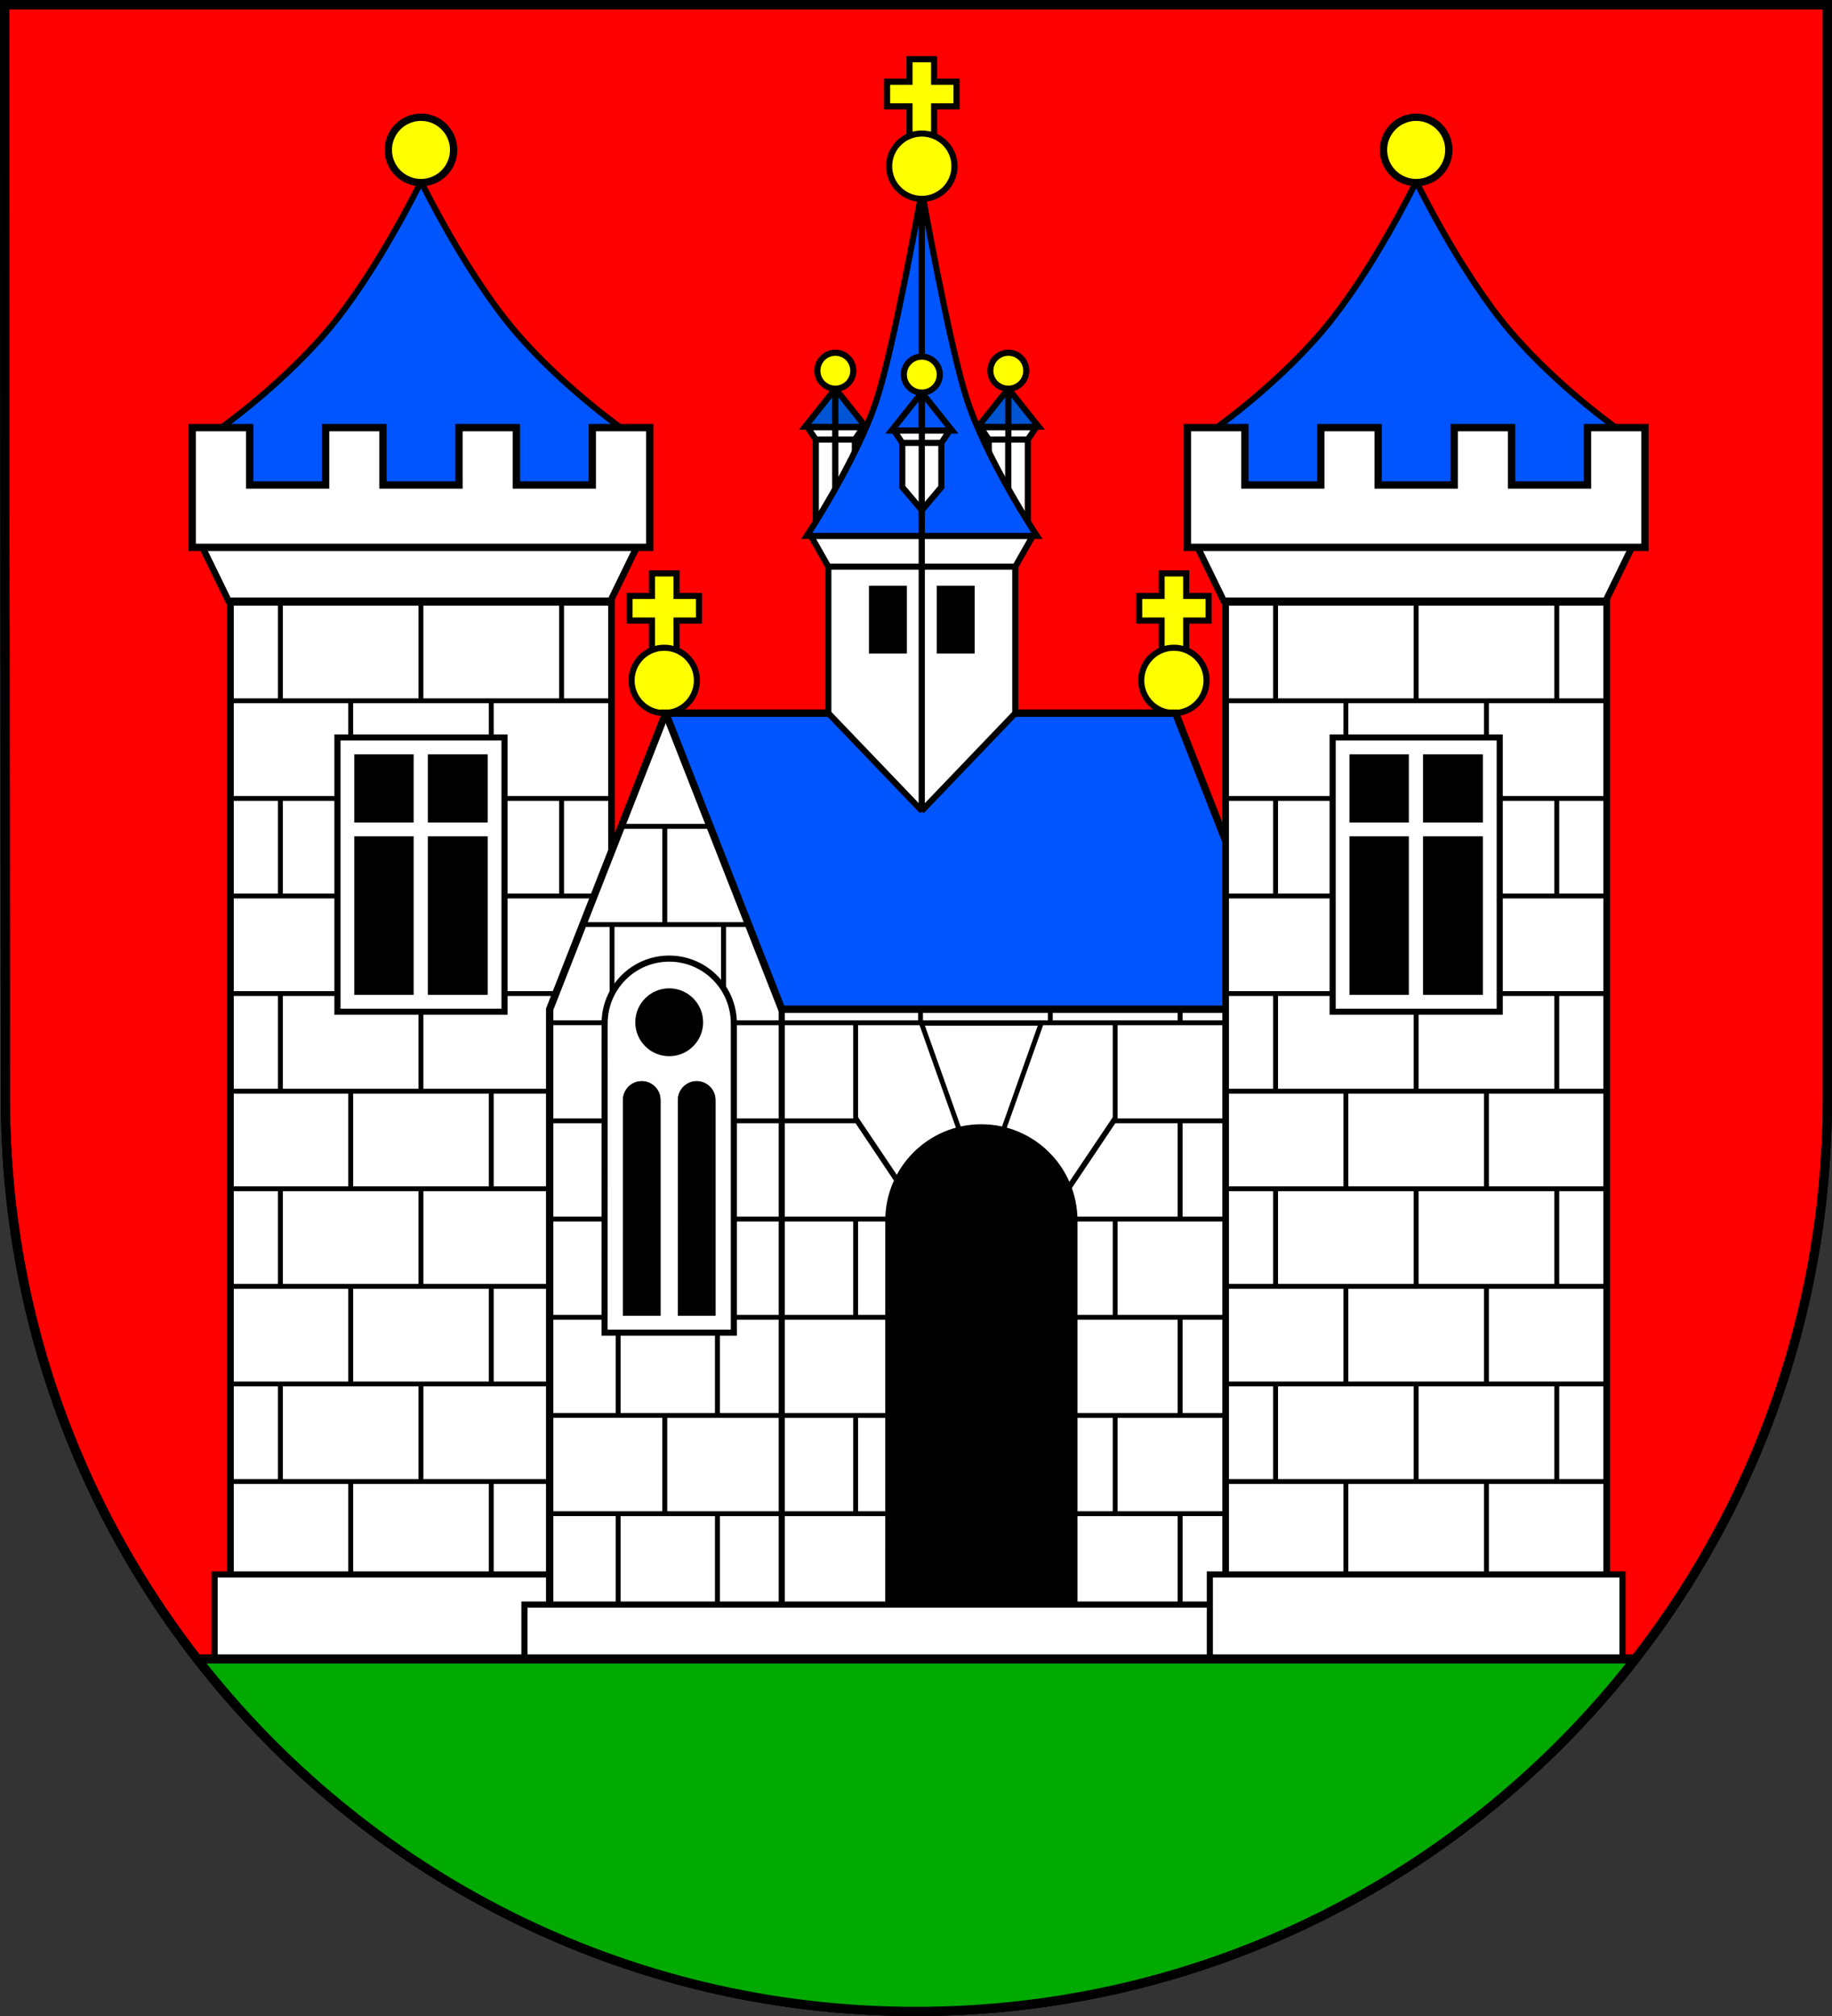 <?xml version="1.0" encoding="UTF-8" standalone="no"?>
<!-- Created with Inkscape (http://www.inkscape.org/) -->

<svg
   xmlns:dc="http://purl.org/dc/elements/1.1/"
   xmlns:cc="http://creativecommons.org/ns#"
   xmlns:rdf="http://www.w3.org/1999/02/22-rdf-syntax-ns#"
   xmlns:svg="http://www.w3.org/2000/svg"
   xmlns="http://www.w3.org/2000/svg"
   xmlns:xlink="http://www.w3.org/1999/xlink"
   xmlns:sodipodi="http://sodipodi.sourceforge.net/DTD/sodipodi-0.dtd"
   xmlns:inkscape="http://www.inkscape.org/namespaces/inkscape"
   width="600"
   height="660"
   id="svg2"
   inkscape:label="Pozadí"
   version="1.1"
   inkscape:version="0.48.1 "
   sodipodi:docname="Příbram CoA CZ.svg">
  <rect width="100%" height="100%" fill="#333333" stroke="none"/>
  <defs
     id="defs4809">
    <inkscape:perspective
       sodipodi:type="inkscape:persp3d"
       inkscape:vp_x="0 : 526.18109 : 1"
       inkscape:vp_y="0 : 1000 : 0"
       inkscape:vp_z="744.09448 : 526.18109 : 1"
       inkscape:persp3d-origin="372.04724 : 350.78739 : 1"
       id="perspective4815" />
    <inkscape:perspective
       id="perspective4825"
       inkscape:persp3d-origin="0.5 : 0.33333333 : 1"
       inkscape:vp_z="1 : 0.5 : 1"
       inkscape:vp_y="0 : 1000 : 0"
       inkscape:vp_x="0 : 0.5 : 1"
       sodipodi:type="inkscape:persp3d" />
    <inkscape:perspective
       id="perspective3780"
       inkscape:persp3d-origin="0.5 : 0.33333333 : 1"
       inkscape:vp_z="1 : 0.5 : 1"
       inkscape:vp_y="0 : 1000 : 0"
       inkscape:vp_x="0 : 0.5 : 1"
       sodipodi:type="inkscape:persp3d" />
    <inkscape:perspective
       id="perspective3845"
       inkscape:persp3d-origin="0.5 : 0.33333333 : 1"
       inkscape:vp_z="1 : 0.5 : 1"
       inkscape:vp_y="0 : 1000 : 0"
       inkscape:vp_x="0 : 0.5 : 1"
       sodipodi:type="inkscape:persp3d" />
    <inkscape:perspective
       id="perspective3862"
       inkscape:persp3d-origin="0.5 : 0.33333333 : 1"
       inkscape:vp_z="1 : 0.5 : 1"
       inkscape:vp_y="0 : 1000 : 0"
       inkscape:vp_x="0 : 0.5 : 1"
       sodipodi:type="inkscape:persp3d" />
    <inkscape:perspective
       id="perspective4921"
       inkscape:persp3d-origin="0.5 : 0.33333333 : 1"
       inkscape:vp_z="1 : 0.5 : 1"
       inkscape:vp_y="0 : 1000 : 0"
       inkscape:vp_x="0 : 0.5 : 1"
       sodipodi:type="inkscape:persp3d" />
    <inkscape:perspective
       id="perspective2835"
       inkscape:persp3d-origin="0.5 : 0.33333333 : 1"
       inkscape:vp_z="1 : 0.5 : 1"
       inkscape:vp_y="0 : 1000 : 0"
       inkscape:vp_x="0 : 0.5 : 1"
       sodipodi:type="inkscape:persp3d" />
    <inkscape:perspective
       id="perspective4588"
       inkscape:persp3d-origin="0.5 : 0.33333333 : 1"
       inkscape:vp_z="1 : 0.5 : 1"
       inkscape:vp_y="0 : 1000 : 0"
       inkscape:vp_x="0 : 0.5 : 1"
       sodipodi:type="inkscape:persp3d" />
    <inkscape:perspective
       id="perspective4628"
       inkscape:persp3d-origin="0.5 : 0.33333333 : 1"
       inkscape:vp_z="1 : 0.5 : 1"
       inkscape:vp_y="0 : 1000 : 0"
       inkscape:vp_x="0 : 0.5 : 1"
       sodipodi:type="inkscape:persp3d" />
    <inkscape:perspective
       id="perspective4650"
       inkscape:persp3d-origin="0.5 : 0.33333333 : 1"
       inkscape:vp_z="1 : 0.5 : 1"
       inkscape:vp_y="0 : 1000 : 0"
       inkscape:vp_x="0 : 0.5 : 1"
       sodipodi:type="inkscape:persp3d" />
  </defs>
  <sodipodi:namedview
     id="base"
     pagecolor="#ffffff"
     bordercolor="#666666"
     borderopacity="1.0"
     inkscape:pageopacity="0.0"
     inkscape:pageshadow="2"
     inkscape:zoom="0.3133982"
     inkscape:cx="433.33106"
     inkscape:cy="215.4005"
     inkscape:document-units="px"
     inkscape:current-layer="layer1"
     showgrid="false"
     inkscape:window-width="1366"
     inkscape:window-height="716"
     inkscape:window-x="-8"
     inkscape:window-y="-8"
     inkscape:window-maximized="0"
     inkscape:object-nodes="true"
     showguides="true"
     inkscape:guide-bbox="true" />
  <g
     inkscape:label="Vrstva 1"
     inkscape:groupmode="layer"
     id="layer1"
     transform="translate(0,-392.362)">
    <path
       style="fill:#ff0000;fill-opacity:1;stroke:#000000;stroke-width:3;stroke-miterlimit:4;stroke-dasharray:none"
       d="m 1.76,751.977 c 0,165.042 133.518,298.885 298.24,298.885 164.722,0 298.5,-133.843 298.5,-298.885 l 2.8e-4,-358.115 -597,0 0.26,358.115 z"
       id="rect4411-0"
       sodipodi:nodetypes="cscccc" />
    <path
       style="fill:none;fill-opacity:1;stroke:#000000;stroke-width:3;stroke-miterlimit:4;stroke-dasharray:none"
       d="m 1.76,751.977 c 0,165.042 133.518,298.885 298.24,298.885 164.722,0 298.5,-133.843 298.5,-298.885 l 2.8e-4,-358.115 -597,0 0.26,358.115 z"
       id="rect4411-0-0"
       sodipodi:nodetypes="cscccc" />
    <g
       id="g5605"
       style="opacity:1">
      <rect
         y="589.05"
         x="75.47"
         height="335.705"
         width="124.81"
         id="rect4352"
         style="opacity:1;fill:#ffffff;fill-opacity:1;stroke:#000000;stroke-width:2.179;stroke-linecap:square;stroke-linejoin:miter;stroke-miterlimit:4;stroke-opacity:1;stroke-dasharray:none;stroke-dashoffset:0" />
      <path
         inkscape:connector-curvature="0"
         id="path3226"
         d="m 75.471,589.05 0,1.594 15.562,0 0,30.344 -15.562,0 0,1.594 16.375,0 22.219,0 0,30.375 -22.219,0 -16.375,0 0,1.594 15.562,0 0,30.344 -15.562,0 0,1.594 16.375,0 22.219,0 0,30.344 -22.219,0 -16.375,0 0,1.594 15.562,0 0,30.375 -15.562,0 0,1.594 16.375,0 22.219,0 0,30.344 -22.219,0 -16.375,0 0,1.594 15.562,0 0,30.344 -15.562,0 0,1.625 16.375,0 22.219,0 0,30.344 -22.219,0 -16.375,0 0,1.594 15.562,0 0,30.344 -15.562,0 0,1.594 16.375,0 22.219,0 0,30.344 -22.219,0 -16.375,0 0,1.625 16.375,0 23,0 23.031,0 23.031,0 23,0 16.375,0 0,-1.625 -16.375,0 -22.219,0 0,-30.344 22.219,0 16.375,0 0,-1.594 -15.562,0 0,-30.344 15.562,0 0,-1.594 -16.375,0 -22.219,0 0,-30.344 22.219,0 16.375,0 0,-1.625 -15.562,0 0,-30.344 15.562,0 0,-1.594 -16.375,0 -22.219,0 0,-30.344 22.219,0 16.375,0 0,-1.594 -15.562,0 0,-30.375 15.562,0 0,-1.594 -16.375,0 -22.219,0 0,-30.344 22.219,0 16.375,0 0,-1.594 -15.562,0 0,-30.344 15.562,0 0,-1.594 -16.375,0 -22.219,0 0,-30.375 22.219,0 16.375,0 0,-1.594 -15.562,0 0,-30.344 15.562,0 0,-1.594 -108.438,0 -16.375,0 z m 17.156,1.594 22.219,0 22.219,0 0,30.344 -22.219,0 -22.219,0 0,-30.344 z m 46.031,0 22.25,0 22.219,0 0,30.344 -22.219,0 -22.25,0 0,-30.344 z m -23,31.938 22.219,0 22.219,0 0,30.375 -22.219,0 -22.219,0 0,-30.375 z m -23.031,31.969 22.219,0 22.219,0 0,30.344 -22.219,0 -22.219,0 0,-30.344 z m 46.031,0 22.25,0 22.219,0 0,30.344 -22.219,0 -22.25,0 0,-30.344 z m -23,31.938 22.219,0 22.219,0 0,30.344 -22.219,0 -22.219,0 0,-30.344 z m -23.031,31.938 22.219,0 22.219,0 0,30.375 -22.219,0 -22.219,0 0,-30.375 z m 46.031,0 22.25,0 22.219,0 0,30.375 -22.219,0 -22.25,0 0,-30.375 z m -23,31.969 22.219,0 22.219,0 0,30.344 -22.219,0 -22.219,0 0,-30.344 z m -23.031,31.938 22.219,0 22.219,0 0,30.344 -22.219,0 -22.219,0 0,-30.344 z m 46.031,0 22.25,0 22.219,0 0,30.344 -22.219,0 -22.25,0 0,-30.344 z m -23,31.969 22.219,0 22.219,0 0,30.344 -22.219,0 -22.219,0 0,-30.344 z m -23.031,31.938 22.219,0 22.219,0 0,30.344 -22.219,0 -22.219,0 0,-30.344 z m 46.031,0 22.25,0 22.219,0 0,30.344 -22.219,0 -22.25,0 0,-30.344 z m -23,31.938 22.219,0 22.219,0 0,30.344 -22.219,0 -22.219,0 0,-30.344 z"
         style="font-size:medium;font-style:normal;font-variant:normal;font-weight:normal;font-stretch:normal;text-indent:0;text-align:start;text-decoration:none;line-height:normal;letter-spacing:normal;word-spacing:normal;text-transform:none;direction:ltr;block-progression:tb;writing-mode:lr-tb;text-anchor:start;baseline-shift:baseline;color:#000000;fill:#000000;fill-opacity:1;stroke:none;stroke-width:1.6;marker:none;visibility:visible;display:inline;overflow:visible;enable-background:accumulate;font-family:Sans;-inkscape-font-specification:Sans" />
      <rect
         y="907.808"
         x="70.297"
         height="32.223"
         width="135.156"
         id="rect4354"
         style="fill:#ffffff;fill-opacity:1;stroke:#000000;stroke-width:2;stroke-linecap:square;stroke-linejoin:miter;stroke-miterlimit:4;stroke-opacity:1;stroke-dasharray:none;stroke-dashoffset:0;opacity:1" />
      <path
         sodipodi:nodetypes="csccccsc"
         inkscape:connector-curvature="0"
         id="path3151"
         d="m 137.891,451.8 c 0,0 -14.632,30.124 -31.031,49.25 -16.399,19.126 -37.031,33.219 -37.031,33.219 l 0,22.938 136.094,0 0,-22.938 c 0,0 -20.632,-14.093 -37.031,-33.219 -16.399,-19.126 -31,-49.25 -31,-49.25 z"
         style="fill:#0055FF;stroke:#000000;stroke-width:2;stroke-linecap:butt;stroke-linejoin:miter;stroke-miterlimit:4;stroke-opacity:1;stroke-dasharray:none" />
      <path
         transform="translate(-79.676,216.972)"
         d="m 228.253,224.469 c 0,5.911 -4.791,10.702 -10.702,10.702 -5.911,0 -10.702,-4.791 -10.702,-10.702 0,-5.911 4.791,-10.702 10.702,-10.702 5.911,0 10.702,4.791 10.702,10.702 z"
         sodipodi:ry="10.702055"
         sodipodi:rx="10.702055"
         sodipodi:cy="224.46918"
         sodipodi:cx="217.55138"
         id="path3057-0"
         style="fill:#ffff00;fill-opacity:1;stroke:#000000;stroke-width:2.4;stroke-linecap:square;stroke-linejoin:miter;stroke-miterlimit:4;stroke-opacity:1;stroke-dasharray:none;stroke-dashoffset:0"
         sodipodi:type="arc" />
      <path
         sodipodi:nodetypes="ccccc"
         inkscape:connector-curvature="0"
         id="rect3173"
         d="m 209.973,568.541 -145.142,0 10,20.509 125.142,0 z"
         style="fill:#ffffff;fill-opacity:1;stroke:#000000;stroke-width:2.153;stroke-linecap:square;stroke-linejoin:miter;stroke-miterlimit:4;stroke-opacity:1;stroke-dashoffset:0" />
      <path
         sodipodi:nodetypes="ccccccccccccccccc"
         inkscape:connector-curvature="0"
         id="rect3114"
         d="m 62.953,532.362 0,39.188 149.844,0 0,-39.188 -18.812,0 0,18.781 -24.875,0 0,-18.781 -18.781,0 0,18.781 -24.906,0 0,-18.781 -18.781,0 0,18.781 -24.875,0 0,-18.781 z"
         style="fill:#ffffff;fill-opacity:1;stroke:#000000;stroke-width:2.4;stroke-linecap:square;stroke-linejoin:miter;stroke-miterlimit:4;stroke-opacity:1;stroke-dasharray:none;stroke-dashoffset:0" />
      <g
         transform="translate(-1.203,0)"
         id="g4348">
        <rect
           style="fill:#000000;fill-opacity:1;stroke:#000000;stroke-width:6;stroke-linecap:square;stroke-linejoin:miter;stroke-miterlimit:4;stroke-opacity:1;stroke-dasharray:none;stroke-dashoffset:0"
           id="rect4346"
           width="42.719"
           height="77.781"
           x="117.719"
           y="247.438"
           transform="translate(0,392.362)" />
        <path
           style="font-size:medium;font-style:normal;font-variant:normal;font-weight:normal;font-stretch:normal;text-indent:0;text-align:start;text-decoration:none;line-height:normal;letter-spacing:normal;word-spacing:normal;text-transform:none;direction:ltr;block-progression:tb;writing-mode:lr-tb;text-anchor:start;baseline-shift:baseline;color:#000000;fill:#ffffff;fill-opacity:1;stroke:#000000;stroke-width:2;stroke-miterlimit:4;stroke-dasharray:none;marker:none;visibility:visible;display:inline;overflow:visible;enable-background:accumulate;font-family:Sans;-inkscape-font-specification:Sans"
           d="m 111.719,241.438 0,3 0,83.781 0,3 3,0 48.719,0 3,0 0,-3 0,-83.781 0,-3 -3,0 -48.719,0 z m 6.512,6.512 17.448,0 0,20.326 -17.448,0 z m 24.088,0 17.607,0 0,20.326 -17.607,0 z m -24.088,26.838 17.448,0 0,49.919 -17.448,0 z m 24.088,0 17.607,0 0,49.919 -17.607,0 z"
           transform="translate(0,392.362)"
           id="rect4327"
           inkscape:connector-curvature="0"
           sodipodi:nodetypes="ccccccccccccccccccccccccccccccccc" />
      </g>
    </g>
    <path
       style="opacity:1;fill:#ffffff;fill-opacity:1;stroke:#000000;stroke-width:2.4;stroke-linecap:square;stroke-linejoin:miter;stroke-miterlimit:4;stroke-opacity:1;stroke-dashoffset:0"
       d="m 385.031,625.855 -167.006,0 -38,96.9 0,202 231.006,0 2.037,-204.228 z"
       id="rect3029-7"
       inkscape:connector-curvature="0"
       sodipodi:nodetypes="ccccccc" />
    <path
       style="font-size:medium;font-style:normal;font-variant:normal;font-weight:normal;font-stretch:normal;text-indent:0;text-align:start;text-decoration:none;line-height:normal;letter-spacing:normal;word-spacing:normal;text-transform:none;direction:ltr;block-progression:tb;writing-mode:lr-tb;text-anchor:start;baseline-shift:baseline;color:#000000;fill:#000000;fill-opacity:1;stroke:none;stroke-width:1.6;marker:none;visibility:visible;display:inline;overflow:visible;enable-background:accumulate;font-family:Sans;-inkscape-font-specification:Sans"
       d="m 204.625,269.719 -0.656,1.625 12.938,0 0,30.531 -16.438,0 -8.469,0 -0.625,1.594 8.281,0 0,30.562 -0.438,0 -19.188,0 0,1.594 18.375,0 0,30.531 -18.375,0 0,1.594 19.188,0 16.438,0 0,30.562 -16.438,0 -19.188,0 0,1.594 18.375,0 0,30.562 -18.375,0 0,1.594 19.188,0 2.438,0 0,30.531 -21.625,0 0,1.594 36.875,0 0,30.562 -36.875,0 0,1.594 15.188,0 6.438,0 0,30.531 -21.625,0 0,1.625 22.438,0 32.5,0 45.25,0 21.25,0 21.281,0 21.25,0 21.25,0 21.25,0 21.25,0 3.344,0 0,-1.625 -3.344,0 -20.438,0 0,-30.531 20.438,0 3.656,0 0.031,-1.594 -2.875,0 0,-30.562 3.156,0 0.031,-1.594 -4,0 -20.438,0 0,-30.531 20.438,0 4.312,0 0,-1.594 -3.5,0 0,-30.562 3.812,0 0,-1.594 -4.625,0 -20.438,0 0,-30.562 20.438,0 4.938,0 0.031,-1.594 -4.156,0 0,-30.531 4.438,0 0.031,-1.594 -5.281,0 -20.438,0 0,-22.938 -1.625,0 0,22.938 -20.438,0 -20.469,0 0,-22.938 -1.594,0 0,22.938 -20.438,0 -20.469,0 0,-22.938 -1.594,0 0,22.938 -20.469,0 -42.438,0 0,-30.562 13.688,0 0,-1.594 -14.5,0 -18.438,0 0,-30.531 32.938,0 0,-1.625 -33.75,0 z m -3.375,33.75 16.469,0 18.438,0 0,30.562 -6.438,0 -28.469,0 z M 200,335.625 l 0.469,0 28.438,0 0,30.531 -12.438,0 -16.469,0 z m 30.531,0 6.438,0 42.469,0 0,30.531 -42.469,0 -6.438,0 z m 50.5,0 20.438,0 20.469,0 0,60.531 -20.469,0 -20.438,-30.4 z m 42.5,0 20.469,0 20.438,0 0,30.131 -20.438,30.4 -20.469,0 z m 42.5,0 20.469,0 20.438,0 0,30.531 -20.438,0 -20.469,0 z M 217.25,367.75 l 12.469,0 6.438,0 0,30.562 -6.438,0 -12.469,0 z m 20.531,0 42.438,0 20.469,30.562 -20.469,0 -42.438,0 z m 64.5,30 20.469,0 20.438,0 0,0.562 -20.438,0 -20.469,0 z m 62.969,-30 20.438,0 0,30.562 -20.438,0 -20.469,0 z M 200,399.906 l 16.469,0 12.438,0 0,30.562 -26.438,0 -2.469,0 z m 30.531,0 6.438,0 42.469,0 0,30.562 -44.469,0 -4.438,0 z m 50.5,0 20.438,0 20.469,0 0,30.562 -20.469,0 -20.438,0 z m 42.5,0 20.469,0 20.438,0 0,30.562 -20.438,0 -20.469,0 z m 42.5,0 20.469,0 20.438,0 0,30.562 -20.438,0 -20.469,0 z M 203.25,432.062 l 26.469,0 4.438,0 0,30.531 -30.906,0 z m 32.531,0 44.438,0 20.469,0 0,30.531 -20.469,0 -42.5,0 -1.938,0 z m 66.5,0 20.469,0 20.438,0 0,30.531 -20.438,0 -20.469,0 z m 42.5,0 20.469,0 20.438,0 0,30.531 -20.438,0 -20.469,0 z m -126.25,32.125 16.438,0 44.469,0 0,30.562 -44.469,0 -16.438,0 z m 62.5,0 20.438,0 20.469,0 0,30.562 -20.469,0 -20.438,0 z m 42.5,0 20.469,0 20.438,0 0,30.562 -20.438,0 -20.469,0 z m 42.5,0 20.469,0 20.438,0 0,30.562 -20.438,0 -20.469,0 z M 203.25,496.344 l 14.469,0 16.438,0 0,30.531 -30.906,0 z m 32.531,0 44.438,0 20.469,0 0,30.531 -20.469,0 -44.438,0 z m 66.5,0 20.469,0 20.438,0 0,30.531 -20.438,0 -20.469,0 z m 42.5,0 20.469,0 20.438,0 0,30.531 -20.438,0 -20.469,0 z"
       transform="translate(0,392.362)"
       id="path3226-2"
       inkscape:connector-curvature="0"
       sodipodi:nodetypes="cccccccccccccccccccccccccccccccccccccccccccccccccccccccccccccccccccccccccccccccccccccccccccccccccccccccccccccccccccccccccccccccccccccccccccccccccccccccccccccccccccccccccccccccccccccccccccccccccccccccccccccccccccccccccccccccccccccccccccccccccccccccccccccccccccccccccccccccccccccccccccccccccccccc" />
    <g
       id="g3100"
       style="fill:#ffff00">
      <path
         inkscape:connector-curvature="0"
         id="rect3061"
         d="m 213.515,580.087 0,7.375 -7.344,0 0,8.062 7.344,0 0,9.344 8.062,0 0,-9.344 7.344,0 0,-8.062 -7.344,0 0,-7.375 z"
         style="fill:#ffff00;fill-opacity:1;stroke:#000000;stroke-width:2;stroke-linecap:square;stroke-linejoin:miter;stroke-miterlimit:4;stroke-opacity:1;stroke-dasharray:none;stroke-dashoffset:0"
         sodipodi:nodetypes="ccccccccccccc" />
      <path
         transform="translate(-0.005,390.65)"
         d="m 228.253,224.469 c 0,5.911 -4.791,10.702 -10.702,10.702 -5.911,0 -10.702,-4.791 -10.702,-10.702 0,-5.911 4.791,-10.702 10.702,-10.702 5.911,0 10.702,4.791 10.702,10.702 z"
         sodipodi:ry="10.702055"
         sodipodi:rx="10.702055"
         sodipodi:cy="224.46918"
         sodipodi:cx="217.55138"
         id="path3057"
         style="fill:#ffff00;fill-opacity:1;stroke:#000000;stroke-width:2;stroke-linecap:square;stroke-linejoin:miter;stroke-miterlimit:4;stroke-opacity:1;stroke-dasharray:none;stroke-dashoffset:0"
         sodipodi:type="arc" />
    </g>
    <use
       x="0"
       y="0"
       xlink:href="#g3100"
       id="use3110"
       transform="translate(166.917,0)"
       width="600"
       height="660" />
    <path
       style="fill:#ffffff;stroke:#000000;stroke-width:1.6;stroke-linecap:butt;stroke-linejoin:miter;stroke-miterlimit:4;stroke-opacity:1;stroke-dasharray:none"
       d="m 301.791,727.353 19.625,55.281 19.594,-55.281 z"
       id="path6072"
       inkscape:connector-curvature="0"
       sodipodi:nodetypes="cccc" />
    <path
       inkscape:connector-curvature="0"
       style="fill:#000000;stroke:#000000;stroke-width:2;stroke-miterlimit:4;stroke-dasharray:none"
       d="m 290.936,791.953 c 0,-16.858 13.638,-30.53 30.464,-30.53 16.826,0 30.491,13.672 30.491,30.53 l 3e-5,128.58 -60.981,0 0.027,-128.58 z"
       id="rect4411-0-0-5"
       sodipodi:nodetypes="csccccc" />
    <path
       transform="translate(0,392.362)"
       style="opacity:1;fill:#0055FF;fill-opacity:1;stroke:#000000;stroke-width:2.4;stroke-linecap:square;stroke-linejoin:miter;stroke-miterlimit:4;stroke-opacity:1;stroke-dashoffset:0"
       d="m 218.025,233.493 167.006,0 38,96.9 -167.006,0 z"
       id="rect3029"
       inkscape:connector-curvature="0"
       sodipodi:nodetypes="ccccc" />
    <path
       style="fill:#ffffff;stroke:#000000;stroke-width:2;stroke-linecap:butt;stroke-linejoin:bevel;stroke-miterlimit:4;stroke-opacity:1;stroke-dasharray:none"
       d="m 301.905,577.882 0,79.908 -30.616,-31.956 0,-49.802 z"
       id="path4049"
       inkscape:connector-curvature="0"
       sodipodi:nodetypes="ccccc" />
    <path
       style="fill:#ffffff;stroke:#000000;stroke-width:2;stroke-linecap:butt;stroke-linejoin:miter;stroke-miterlimit:4;stroke-opacity:1;stroke-dasharray:none"
       d="m 301.905,577.882 -30.616,0 -5.718,-10.073 36.334,0 z"
       id="path4051"
       inkscape:connector-curvature="0"
       sodipodi:nodetypes="ccccc" />
    <g
       style="stroke:#000000;stroke-width:2;stroke-miterlimit:4;stroke-dasharray:none"
       id="g4213"
       inkscape:transform-center-x="28.32612"
       inkscape:transform-center-y="-29.11002">
      <path
         inkscape:connector-curvature="0"
         id="path4055-6"
         d="m 273.579,558.127 -6.396,6.431 0,-32.333 6.396,0 z"
         style="fill:#ffffff;stroke:#000000;stroke-width:2;stroke-linecap:butt;stroke-linejoin:miter;stroke-miterlimit:4;stroke-opacity:1;stroke-dasharray:none"
         sodipodi:nodetypes="ccccc" />
      <path
         inkscape:connector-curvature="0"
         id="path4059-6"
         d="m 273.579,532.226 -9.928,-0.168 9.928,-12.446 z"
         style="fill:#0055d4;stroke:#000000;stroke-width:2;stroke-linecap:butt;stroke-linejoin:miter;stroke-miterlimit:4;stroke-opacity:1;stroke-dasharray:none" />
      <path
         inkscape:connector-curvature="0"
         id="path4055-9-6"
         d="m 273.579,558.127 6.396,-7.569 0,-18.333 -6.396,0 z"
         style="fill:#ffffff;stroke:#000000;stroke-width:2;stroke-linecap:butt;stroke-linejoin:miter;stroke-miterlimit:4;stroke-opacity:1;stroke-dasharray:none" />
      <path
         inkscape:connector-curvature="0"
         id="path4059-3-1"
         d="m 273.579,532.226 9.928,-0.168 -9.928,-12.446 z"
         style="fill:#0055d4;stroke:#000000;stroke-width:2;stroke-linecap:butt;stroke-linejoin:miter;stroke-miterlimit:4;stroke-opacity:1;stroke-dasharray:none" />
      <path
         inkscape:connector-curvature="0"
         id="path4061-5"
         d="m 279.465,513.725 c 0,3.251 -2.636,5.887 -5.887,5.887 -3.251,0 -5.887,-2.636 -5.887,-5.887 0,-3.251 2.636,-5.887 5.887,-5.887 3.251,0 5.887,2.636 5.887,5.887 z"
         style="fill:#ffff00;stroke:#000000;stroke-width:2;stroke-linecap:square;stroke-linejoin:miter;stroke-miterlimit:4;stroke-opacity:1;stroke-dasharray:none;stroke-dashoffset:0" />
      <path
         sodipodi:nodetypes="ccccc"
         inkscape:connector-curvature="0"
         id="path4057-8"
         d="m 273.579,536.263 -6.396,0 -2.709,-4.037 9.106,0 z"
         style="fill:#ffffff;stroke:#000000;stroke-width:2;stroke-linecap:butt;stroke-linejoin:bevel;stroke-miterlimit:4;stroke-opacity:1;stroke-dasharray:none" />
      <path
         sodipodi:nodetypes="ccccc"
         inkscape:connector-curvature="0"
         id="path4057-1-3"
         d="m 273.579,536.263 6.396,0 2.709,-4.037 -9.106,0 z"
         style="fill:#ffffff;stroke:#000000;stroke-width:2;stroke-linecap:butt;stroke-linejoin:miter;stroke-miterlimit:4;stroke-opacity:1;stroke-dasharray:none" />
    </g>
    <path
       style="fill:#0055FF;stroke:#000000;stroke-width:2;stroke-linecap:butt;stroke-linejoin:miter;stroke-miterlimit:4;stroke-opacity:1;stroke-dasharray:none"
       d="m 301.905,567.809 -37.68,0 c 0,0 16.35,-24.675 22.84,-44.484 5.969,-18.219 14.84,-68.484 14.84,-68.484 z"
       id="path4053"
       inkscape:connector-curvature="0"
       sodipodi:nodetypes="ccscc" />
    <rect
       style="fill:#000000;stroke:#000000;stroke-width:2;stroke-linecap:square;stroke-linejoin:miter;stroke-miterlimit:4;stroke-opacity:1;stroke-dasharray:none;stroke-dashoffset:0"
       id="rect4063"
       width="10.428"
       height="20.183"
       x="285.585"
       y="585.133" />
    <path
       style="fill:#ffffff;stroke:#000000;stroke-width:2;stroke-linecap:butt;stroke-linejoin:bevel;stroke-miterlimit:4;stroke-opacity:1;stroke-dasharray:none"
       d="m 301.905,577.882 0,79.908 30.616,-31.956 0,-49.802 z"
       id="path4049-1"
       inkscape:connector-curvature="0"
       sodipodi:nodetypes="ccccc" />
    <path
       style="fill:#ffffff;stroke:#000000;stroke-width:2;stroke-linecap:butt;stroke-linejoin:miter;stroke-miterlimit:4;stroke-opacity:1;stroke-dasharray:none"
       d="m 301.905,577.882 30.616,0 5.718,-10.073 -36.334,0 z"
       id="path4051-7"
       inkscape:connector-curvature="0"
       sodipodi:nodetypes="ccccc" />
    <g
       style="stroke:#000000;stroke-width:2;stroke-miterlimit:4;stroke-dasharray:none"
       id="g4213-0"
       inkscape:transform-center-x="-28.32612"
       inkscape:transform-center-y="-29.11002"
       transform="matrix(-1,0,0,1,603.81,0)">
      <path
         inkscape:connector-curvature="0"
         id="path4055-9-6-8"
         d="m 273.579,558.127 6.396,-7.569 0,-18.333 -6.396,0 z"
         style="fill:#ffffff;stroke:#000000;stroke-width:2;stroke-linecap:butt;stroke-linejoin:miter;stroke-miterlimit:4;stroke-opacity:1;stroke-dasharray:none" />
      <path
         inkscape:connector-curvature="0"
         id="path4055-6-4"
         d="m 273.579,558.127 -6.396,6.431 0,-32.333 6.396,0 z"
         style="fill:#ffffff;stroke:#000000;stroke-width:2;stroke-linecap:butt;stroke-linejoin:miter;stroke-miterlimit:4;stroke-opacity:1;stroke-dasharray:none"
         sodipodi:nodetypes="ccccc" />
      <path
         inkscape:connector-curvature="0"
         id="path4059-6-5"
         d="m 273.579,532.226 -9.928,-0.168 9.928,-12.446 z"
         style="fill:#0055d4;stroke:#000000;stroke-width:2;stroke-linecap:butt;stroke-linejoin:miter;stroke-miterlimit:4;stroke-opacity:1;stroke-dasharray:none" />
      <path
         inkscape:connector-curvature="0"
         id="path4059-3-1-6"
         d="m 273.579,532.226 9.928,-0.168 -9.928,-12.446 z"
         style="fill:#0055d4;stroke:#000000;stroke-width:2;stroke-linecap:butt;stroke-linejoin:miter;stroke-miterlimit:4;stroke-opacity:1;stroke-dasharray:none" />
      <path
         inkscape:connector-curvature="0"
         id="path4061-5-6"
         d="m 279.465,513.725 c 0,3.251 -2.636,5.887 -5.887,5.887 -3.251,0 -5.887,-2.636 -5.887,-5.887 0,-3.251 2.636,-5.887 5.887,-5.887 3.251,0 5.887,2.636 5.887,5.887 z"
         style="fill:#ffff00;stroke:#000000;stroke-width:2;stroke-linecap:square;stroke-linejoin:miter;stroke-miterlimit:4;stroke-opacity:1;stroke-dasharray:none;stroke-dashoffset:0" />
      <path
         sodipodi:nodetypes="ccccc"
         inkscape:connector-curvature="0"
         id="path4057-8-2"
         d="m 273.579,536.263 -6.396,0 -2.709,-4.037 9.106,0 z"
         style="fill:#ffffff;stroke:#000000;stroke-width:2;stroke-linecap:butt;stroke-linejoin:bevel;stroke-miterlimit:4;stroke-opacity:1;stroke-dasharray:none" />
      <path
         sodipodi:nodetypes="ccccc"
         inkscape:connector-curvature="0"
         id="path4057-1-3-4"
         d="m 273.579,536.263 6.396,0 2.709,-4.037 -9.106,0 z"
         style="fill:#ffffff;stroke:#000000;stroke-width:2;stroke-linecap:butt;stroke-linejoin:miter;stroke-miterlimit:4;stroke-opacity:1;stroke-dasharray:none" />
    </g>
    <path
       style="fill:#0055FF;stroke:#000000;stroke-width:2;stroke-linecap:butt;stroke-linejoin:miter;stroke-miterlimit:4;stroke-opacity:1;stroke-dasharray:none"
       d="m 301.905,567.809 37.68,0 c 0,0 -16.35,-24.675 -22.84,-44.484 -5.969,-18.219 -14.84,-68.484 -14.84,-68.484 z"
       id="path4053-3"
       inkscape:connector-curvature="0"
       sodipodi:nodetypes="ccscc" />
    <use
       x="0"
       y="0"
       xlink:href="#use3110"
       id="use3112"
       transform="translate(-82.558,-168.342)"
       width="600"
       height="660"
       style="fill:#ffff00;stroke:#000000" />
    <g
       style="stroke:#000000;stroke-width:2;stroke-miterlimit:4;stroke-dasharray:none"
       id="g4102">
      <path
         transform="translate(0,392.362)"
         inkscape:connector-curvature="0"
         id="path4055"
         d="m 301.905,167.038 -6.396,-7.569 0,-18.333 6.396,0 z"
         style="fill:#ffffff;stroke:#000000;stroke-width:2;stroke-linecap:butt;stroke-linejoin:miter;stroke-miterlimit:4;stroke-opacity:1;stroke-dasharray:none" />
      <path
         transform="translate(0,392.362)"
         inkscape:connector-curvature="0"
         id="path4059"
         d="m 301.905,141.137 -9.928,-0.168 9.928,-12.446 z"
         style="fill:none;stroke:#000000;stroke-width:2;stroke-linecap:butt;stroke-linejoin:miter;stroke-miterlimit:4;stroke-opacity:1;stroke-dasharray:none" />
      <path
         inkscape:connector-curvature="0"
         id="path4055-9"
         d="m 301.905,559.4 6.396,-7.569 0,-18.333 -6.396,0 z"
         style="fill:#ffffff;stroke:#000000;stroke-width:2;stroke-linecap:butt;stroke-linejoin:miter;stroke-miterlimit:4;stroke-opacity:1;stroke-dasharray:none" />
      <path
         inkscape:connector-curvature="0"
         id="path4059-3"
         d="m 301.905,533.499 9.928,-0.168 -9.928,-12.446 z"
         style="fill:none;stroke:#000000;stroke-width:2;stroke-linecap:butt;stroke-linejoin:miter;stroke-miterlimit:4;stroke-opacity:1;stroke-dasharray:none" />
      <path
         inkscape:connector-curvature="0"
         id="path4061"
         d="m 307.791,514.998 c 0,3.251 -2.636,5.887 -5.887,5.887 -3.251,0 -5.887,-2.636 -5.887,-5.887 0,-3.251 2.636,-5.887 5.887,-5.887 3.251,0 5.887,2.636 5.887,5.887 z"
         style="fill:#ffff00;stroke:#000000;stroke-width:2;stroke-linecap:square;stroke-linejoin:miter;stroke-miterlimit:4;stroke-opacity:1;stroke-dasharray:none;stroke-dashoffset:0" />
    </g>
    <path
       style="fill:#ffffff;stroke:#000000;stroke-width:2;stroke-linecap:butt;stroke-linejoin:bevel;stroke-miterlimit:4;stroke-opacity:1;stroke-dasharray:none"
       d="m 301.905,537.367 6.396,0 2.709,-4.037 -9.106,0 z"
       id="path4057-1"
       inkscape:connector-curvature="0"
       sodipodi:nodetypes="ccccc" />
    <path
       style="fill:#ffffff;stroke:#000000;stroke-width:2;stroke-linecap:butt;stroke-linejoin:bevel;stroke-miterlimit:4;stroke-opacity:1;stroke-dasharray:none"
       d="m 301.905,537.367 -6.396,0 -2.709,-4.037 9.106,0 z"
       id="path4057"
       inkscape:connector-curvature="0"
       sodipodi:nodetypes="ccccc" />
    <rect
       style="fill:#000000;stroke:#000000;stroke-width:2;stroke-linecap:square;stroke-linejoin:miter;stroke-miterlimit:4;stroke-opacity:1;stroke-dasharray:none;stroke-dashoffset:0"
       id="rect4063-4"
       width="10.428"
       height="20.183"
       x="-318.224"
       y="585.133"
       transform="scale(-1,1)" />
    <path
       style="fill:none;stroke:#000000;stroke-width:2;stroke-linecap:butt;stroke-linejoin:miter;stroke-opacity:1;stroke-miterlimit:4;stroke-dasharray:none"
       d="m 256.025,330.393 0,200.563"
       id="path6045"
       inkscape:connector-curvature="0"
       transform="translate(0,392.362)" />
    <rect
       style="opacity:1;fill:#ffffff;fill-opacity:1;stroke:#000000;stroke-width:2;stroke-linecap:square;stroke-linejoin:miter;stroke-miterlimit:4;stroke-opacity:1;stroke-dasharray:none;stroke-dashoffset:0"
       id="rect4356"
       width="257.636"
       height="27.058"
       x="171.757"
       y="525.3"
       transform="translate(0,392.362)" />
    <g
       transform="translate(325.937,-2.2209929e-6)"
       id="g5605-6">
      <rect
         y="589.05"
         x="75.47"
         height="335.705"
         width="124.81"
         id="rect4352-3"
         style="fill:#ffffff;fill-opacity:1;stroke:#000000;stroke-width:2.179;stroke-linecap:square;stroke-linejoin:miter;stroke-miterlimit:4;stroke-opacity:1;stroke-dasharray:none;stroke-dashoffset:0" />
      <path
         inkscape:connector-curvature="0"
         id="path3226-9"
         d="m 75.471,589.05 0,1.594 15.562,0 0,30.344 -15.562,0 0,1.594 16.375,0 22.219,0 0,30.375 -22.219,0 -16.375,0 0,1.594 15.562,0 0,30.344 -15.562,0 0,1.594 16.375,0 22.219,0 0,30.344 -22.219,0 -16.375,0 0,1.594 15.562,0 0,30.375 -15.562,0 0,1.594 16.375,0 22.219,0 0,30.344 -22.219,0 -16.375,0 0,1.594 15.562,0 0,30.344 -15.562,0 0,1.625 16.375,0 22.219,0 0,30.344 -22.219,0 -16.375,0 0,1.594 15.562,0 0,30.344 -15.562,0 0,1.594 16.375,0 22.219,0 0,30.344 -22.219,0 -16.375,0 0,1.625 16.375,0 23,0 23.031,0 23.031,0 23,0 16.375,0 0,-1.625 -16.375,0 -22.219,0 0,-30.344 22.219,0 16.375,0 0,-1.594 -15.562,0 0,-30.344 15.562,0 0,-1.594 -16.375,0 -22.219,0 0,-30.344 22.219,0 16.375,0 0,-1.625 -15.562,0 0,-30.344 15.562,0 0,-1.594 -16.375,0 -22.219,0 0,-30.344 22.219,0 16.375,0 0,-1.594 -15.562,0 0,-30.375 15.562,0 0,-1.594 -16.375,0 -22.219,0 0,-30.344 22.219,0 16.375,0 0,-1.594 -15.562,0 0,-30.344 15.562,0 0,-1.594 -16.375,0 -22.219,0 0,-30.375 22.219,0 16.375,0 0,-1.594 -15.562,0 0,-30.344 15.562,0 0,-1.594 -108.438,0 -16.375,0 z m 17.156,1.594 22.219,0 22.219,0 0,30.344 -22.219,0 -22.219,0 0,-30.344 z m 46.031,0 22.25,0 22.219,0 0,30.344 -22.219,0 -22.25,0 0,-30.344 z m -23,31.938 22.219,0 22.219,0 0,30.375 -22.219,0 -22.219,0 0,-30.375 z m -23.031,31.969 22.219,0 22.219,0 0,30.344 -22.219,0 -22.219,0 0,-30.344 z m 46.031,0 22.25,0 22.219,0 0,30.344 -22.219,0 -22.25,0 0,-30.344 z m -23,31.938 22.219,0 22.219,0 0,30.344 -22.219,0 -22.219,0 0,-30.344 z m -23.031,31.938 22.219,0 22.219,0 0,30.375 -22.219,0 -22.219,0 0,-30.375 z m 46.031,0 22.25,0 22.219,0 0,30.375 -22.219,0 -22.25,0 0,-30.375 z m -23,31.969 22.219,0 22.219,0 0,30.344 -22.219,0 -22.219,0 0,-30.344 z m -23.031,31.938 22.219,0 22.219,0 0,30.344 -22.219,0 -22.219,0 0,-30.344 z m 46.031,0 22.25,0 22.219,0 0,30.344 -22.219,0 -22.25,0 0,-30.344 z m -23,31.969 22.219,0 22.219,0 0,30.344 -22.219,0 -22.219,0 0,-30.344 z m -23.031,31.938 22.219,0 22.219,0 0,30.344 -22.219,0 -22.219,0 0,-30.344 z m 46.031,0 22.25,0 22.219,0 0,30.344 -22.219,0 -22.25,0 0,-30.344 z m -23,31.938 22.219,0 22.219,0 0,30.344 -22.219,0 -22.219,0 0,-30.344 z"
         style="font-size:medium;font-style:normal;font-variant:normal;font-weight:normal;font-stretch:normal;text-indent:0;text-align:start;text-decoration:none;line-height:normal;letter-spacing:normal;word-spacing:normal;text-transform:none;direction:ltr;block-progression:tb;writing-mode:lr-tb;text-anchor:start;baseline-shift:baseline;color:#000000;fill:#000000;fill-opacity:1;stroke:none;stroke-width:1.6;marker:none;visibility:visible;display:inline;overflow:visible;enable-background:accumulate;font-family:Sans;-inkscape-font-specification:Sans" />
      <rect
         y="907.808"
         x="70.297"
         height="32.223"
         width="135.156"
         id="rect4354-2"
         style="fill:#ffffff;fill-opacity:1;stroke:#000000;stroke-width:2;stroke-linecap:square;stroke-linejoin:miter;stroke-miterlimit:4;stroke-opacity:1;stroke-dasharray:none;stroke-dashoffset:0" />
      <path
         sodipodi:nodetypes="csccccsc"
         inkscape:connector-curvature="0"
         id="path3151-3"
         d="m 137.891,451.8 c 0,0 -14.632,30.124 -31.031,49.25 -16.399,19.126 -37.031,33.219 -37.031,33.219 l 0,22.938 136.094,0 0,-22.938 c 0,0 -20.632,-14.093 -37.031,-33.219 -16.399,-19.126 -31,-49.25 -31,-49.25 z"
         style="fill:#0055FF;stroke:#000000;stroke-width:2;stroke-linecap:butt;stroke-linejoin:miter;stroke-miterlimit:4;stroke-opacity:1;stroke-dasharray:none" />
      <path
         transform="translate(-79.676,216.972)"
         d="m 228.253,224.469 c 0,5.911 -4.791,10.702 -10.702,10.702 -5.911,0 -10.702,-4.791 -10.702,-10.702 0,-5.911 4.791,-10.702 10.702,-10.702 5.911,0 10.702,4.791 10.702,10.702 z"
         sodipodi:ry="10.702055"
         sodipodi:rx="10.702055"
         sodipodi:cy="224.46918"
         sodipodi:cx="217.55138"
         id="path3057-0-7"
         style="fill:#ffff00;fill-opacity:1;stroke:#000000;stroke-width:2.4;stroke-linecap:square;stroke-linejoin:miter;stroke-miterlimit:4;stroke-opacity:1;stroke-dasharray:none;stroke-dashoffset:0"
         sodipodi:type="arc" />
      <path
         sodipodi:nodetypes="ccccc"
         inkscape:connector-curvature="0"
         id="rect3173-1"
         d="m 209.973,568.541 -145.142,0 10,20.509 125.142,0 z"
         style="fill:#ffffff;fill-opacity:1;stroke:#000000;stroke-width:2.153;stroke-linecap:square;stroke-linejoin:miter;stroke-miterlimit:4;stroke-opacity:1;stroke-dashoffset:0" />
      <path
         sodipodi:nodetypes="ccccccccccccccccc"
         inkscape:connector-curvature="0"
         id="rect3114-5"
         d="m 62.953,532.362 0,39.188 149.844,0 0,-39.188 -18.812,0 0,18.781 -24.875,0 0,-18.781 -18.781,0 0,18.781 -24.906,0 0,-18.781 -18.781,0 0,18.781 -24.875,0 0,-18.781 z"
         style="fill:#ffffff;fill-opacity:1;stroke:#000000;stroke-width:2.4;stroke-linecap:square;stroke-linejoin:miter;stroke-miterlimit:4;stroke-opacity:1;stroke-dasharray:none;stroke-dashoffset:0" />
      <g
         transform="translate(-1.203,0)"
         id="g4348-6">
        <rect
           style="fill:#000000;fill-opacity:1;stroke:#000000;stroke-width:6;stroke-linecap:square;stroke-linejoin:miter;stroke-miterlimit:4;stroke-opacity:1;stroke-dasharray:none;stroke-dashoffset:0"
           id="rect4346-4"
           width="42.719"
           height="77.781"
           x="117.719"
           y="247.438"
           transform="translate(0,392.362)" />
        <path
           style="font-size:medium;font-style:normal;font-variant:normal;font-weight:normal;font-stretch:normal;text-indent:0;text-align:start;text-decoration:none;line-height:normal;letter-spacing:normal;word-spacing:normal;text-transform:none;direction:ltr;block-progression:tb;writing-mode:lr-tb;text-anchor:start;baseline-shift:baseline;color:#000000;fill:#ffffff;fill-opacity:1;stroke:#000000;stroke-width:2;stroke-miterlimit:4;stroke-dasharray:none;marker:none;visibility:visible;display:inline;overflow:visible;enable-background:accumulate;font-family:Sans;-inkscape-font-specification:Sans"
           d="m 111.719,241.438 0,3 0,83.781 0,3 3,0 48.719,0 3,0 0,-3 0,-83.781 0,-3 -3,0 -48.719,0 z m 6.512,6.512 17.448,0 0,20.326 -17.448,0 z m 24.088,0 17.607,0 0,20.326 -17.607,0 z m -24.088,26.838 17.448,0 0,49.919 -17.448,0 z m 24.088,0 17.607,0 0,49.919 -17.607,0 z"
           transform="translate(0,392.362)"
           id="rect4327-3"
           inkscape:connector-curvature="0"
           sodipodi:nodetypes="ccccccccccccccccccccccccccccccccc" />
      </g>
    </g>
    <g
       id="g4040"
       transform="translate(6,0)">
      <path
         sodipodi:nodetypes="csccccc"
         id="rect4411-0-0-5-4"
         d="m 192.02,727.388 c 0,-11.705 9.469,-21.197 21.151,-21.197 11.682,0 21.169,9.492 21.169,21.197 l 3e-5,101.272 -42.339,0 0.018,-101.272 z"
         style="fill:#ffffff;stroke:#000000;stroke-width:2;stroke-miterlimit:4;stroke-dasharray:none"
         inkscape:connector-curvature="0" />
      <g
         transform="translate(-0.411,0.276)"
         id="g4036">
        <path
           inkscape:connector-curvature="0"
           style="fill:#000000;stroke:#000000;stroke-width:0.2;stroke-miterlimit:4;stroke-dasharray:none"
           d="m 198.496,752.202 c 0,-3.368 2.724,-6.099 6.085,-6.099 3.361,0 6.091,2.731 6.091,6.099 l 1e-5,70.515 -12.181,0 0.005,-70.515 z"
           id="rect4411-0-0-5-4-6"
           sodipodi:nodetypes="csccccc" />
        <path
           inkscape:connector-curvature="0"
           style="fill:#000000;stroke:#000000;stroke-width:0.2;stroke-miterlimit:4;stroke-dasharray:none"
           d="m 216.496,752.202 c 0,-3.368 2.724,-6.099 6.085,-6.099 3.361,0 6.091,2.731 6.091,6.099 l 1e-5,70.515 -12.181,0 0.005,-70.515 z"
           id="rect4411-0-0-5-4-6-3"
           sodipodi:nodetypes="csccccc" />
      </g>
      <path
         transform="translate(-2.475,392.638)"
         d="m 226.255,334.397 c 0,5.86 -4.75,10.61 -10.61,10.61 -5.86,0 -10.61,-4.75 -10.61,-10.61 0,-5.86 4.75,-10.61 10.61,-10.61 5.86,0 10.61,4.75 10.61,10.61 z"
         sodipodi:ry="10.610016"
         sodipodi:rx="10.610016"
         sodipodi:cy="334.39651"
         sodipodi:cx="215.64513"
         id="path4034"
         style="fill:#000000;fill-opacity:1;stroke:#000000;stroke-width:1;stroke-linecap:square;stroke-linejoin:miter;stroke-miterlimit:4;stroke-opacity:1;stroke-dasharray:none;stroke-dashoffset:0"
         sodipodi:type="arc" />
    </g>
    <path
       style="fill:#00aa00;fill-opacity:1;stroke:#000000;stroke-width:3;stroke-miterlimit:4;stroke-dasharray:none;opacity:1"
       d="M 64.594 543.094 C 119.165 613.311 204.306 658.5 300 658.5 C 395.694 658.5 480.917 613.311 535.562 543.094 L 64.594 543.094 z "
       transform="translate(0,392.362)"
       id="rect4411-0-1" />
  </g>
</svg>
